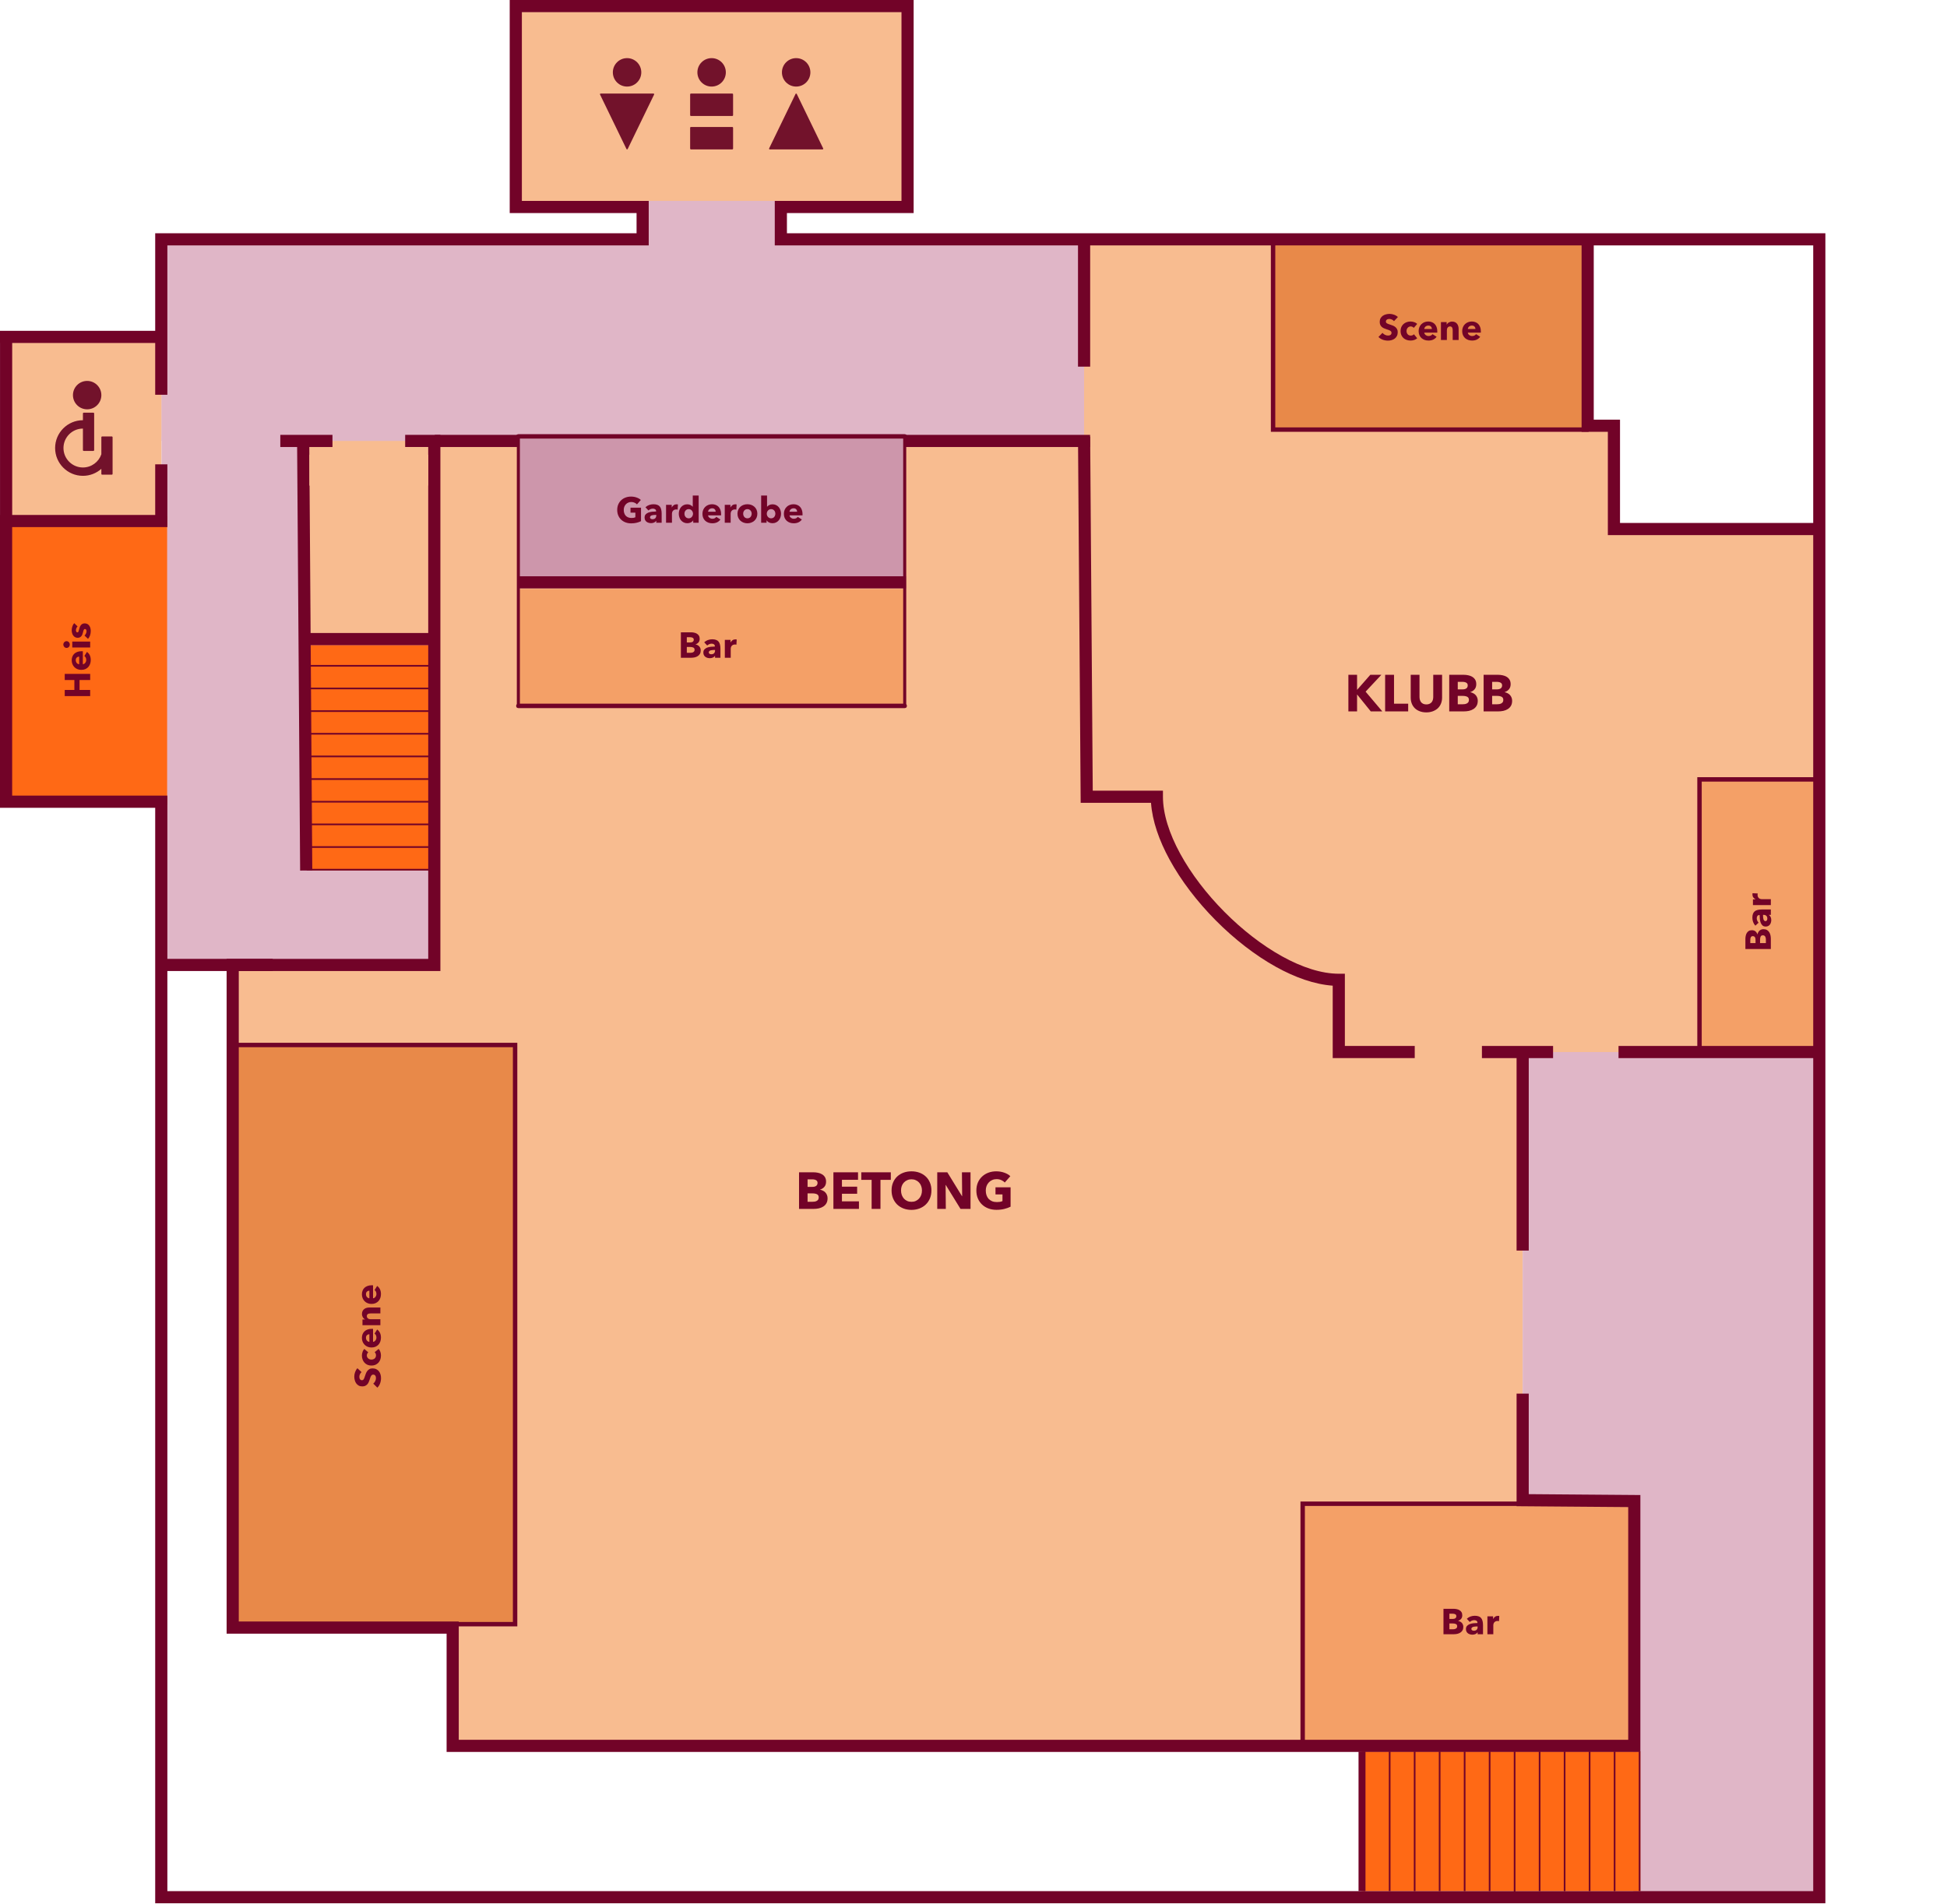 <svg width="3521" height="3443" viewBox="0 0 3521 3443" fill="none" xmlns="http://www.w3.org/2000/svg">
<g clip-path="url(#clip0_131_4036)">
<path d="M85.059 942.47H11.039V607.05H292.239V942.26H164.089" fill="#F8BC90"/>
<path d="M157.61 740.29C171.792 740.29 183.29 728.793 183.29 714.61C183.29 700.427 171.792 688.93 157.61 688.93C143.427 688.93 131.93 700.427 131.93 714.61C131.93 728.793 143.427 740.29 157.61 740.29Z" fill="#72122B"/>
<path d="M202.162 789.36H184.722C183.922 789.36 183.282 790.01 183.282 790.8V821.58C178.562 835.46 165.422 845.48 149.962 845.48C130.562 845.48 114.782 829.7 114.782 810.29C114.782 790.89 130.562 775.11 149.962 775.11V814.08C149.962 814.88 150.612 815.52 151.402 815.52H168.832C169.632 815.52 170.272 814.87 170.272 814.08V781.59V764.3V747.81C170.272 747.01 169.622 746.37 168.832 746.37H151.402C150.602 746.37 149.962 747.01 149.962 747.81V759.99C136.092 759.99 123.522 765.63 114.412 774.74C105.312 783.85 99.672 796.42 99.672 810.28C99.672 838.02 122.232 860.58 149.962 860.58C162.732 860.58 174.402 855.79 183.282 847.91V857.05C183.282 857.85 183.932 858.49 184.722 858.49H202.162C202.952 858.49 203.602 857.84 203.602 857.05V790.78C203.602 789.98 202.952 789.34 202.162 789.34V789.36Z" fill="#72122B"/>
<path d="M292.059 1744.36H785.409V1157.48H554.239V789.77H292.249L292.059 1744.36Z" fill="#E0B6C7"/>
<path d="M302.24 933.56H0V1455.49H302.24V933.56Z" fill="#FF6915"/>
<path d="M2955.51 2714.79H2355.79V3156.55H2955.51V2714.79Z" fill="#F8BC90"/>
<path d="M2874.94 432.29V769.98H2918.67V956.8H3288.8V1907.62H2753.62V2761.11L2365.88 3158.14L818.651 3156.55V2943.61H420.821V1745.16H785.421V1157.48H561.351L554.241 789.77H292.251L292.051 435.48H1164.85V369.93H937.411V11.05H1636.27V369.71H1407.68V432.29H2874.94Z" fill="#F8BC90"/>
<path d="M3287.55 1902.68V3429.69H2953.92V2710.87H2753.63V1902.68H3287.55Z" fill="#E0B6C7"/>
<path d="M2955.51 2719.63H2355.79V3156.55H2955.51V2719.63Z" fill="#F4A067"/>
<path fill-rule="evenodd" clip-rule="evenodd" d="M2351.79 2715.63H2959.51V3160.55H2351.79V2715.63ZM2359.79 2723.63V3152.55H2951.51V2723.63H2359.79Z" fill="#720328"/>
<path d="M1406.4 363.33H1167.16V479.38H1406.4V363.33Z" fill="#E0B6C7"/>
<path d="M1960.48 432.29H292.059V797.47H1960.48V432.29Z" fill="#E0B6C7"/>
<path d="M1636.1 786.49H937.41V1053.23H1636.1V786.49Z" fill="#CD96AB"/>
<path d="M1636.1 1065.37H937.41V1276.66H1636.1V1065.37Z" fill="#F4A067"/>
<path fill-rule="evenodd" clip-rule="evenodd" d="M292.059 1734.17H493.189V1756.16H292.059V1734.17Z" fill="#720328"/>
<path d="M3293.34 1409.61H3073.44V1906.79H3293.34V1409.61Z" fill="#F4A067"/>
<path fill-rule="evenodd" clip-rule="evenodd" d="M3069.44 1405.61H3297.34V1910.79H3069.44V1405.61ZM3077.44 1413.61V1902.79H3289.34V1413.61H3077.44Z" fill="#720328"/>
<path d="M2966.47 3420.3H2462.31V3167.82H2966.47" fill="#FF6915"/>
<path fill-rule="evenodd" clip-rule="evenodd" d="M2604.98 3167.82V3420.3H2601.98V3167.82H2604.98Z" fill="#720328"/>
<path fill-rule="evenodd" clip-rule="evenodd" d="M2650.18 3167.82V3420.3H2647.18V3167.82H2650.18Z" fill="#720328"/>
<path fill-rule="evenodd" clip-rule="evenodd" d="M2514.58 3167.82V3420.3H2511.58V3167.82H2514.58Z" fill="#720328"/>
<path fill-rule="evenodd" clip-rule="evenodd" d="M2469.38 3167.82V3420.3H2466.38V3167.82H2469.38Z" fill="#720328"/>
<path fill-rule="evenodd" clip-rule="evenodd" d="M2559.78 3167.82V3420.3H2556.78V3167.82H2559.78Z" fill="#720328"/>
<path fill-rule="evenodd" clip-rule="evenodd" d="M2695.38 3167.82V3420.3H2692.38V3167.82H2695.38Z" fill="#720328"/>
<path fill-rule="evenodd" clip-rule="evenodd" d="M2740.57 3167.82V3429.69H2737.57V3167.82H2740.57Z" fill="#720328"/>
<path fill-rule="evenodd" clip-rule="evenodd" d="M2785.77 3167.82V3420.3H2782.77V3167.82H2785.77Z" fill="#720328"/>
<path fill-rule="evenodd" clip-rule="evenodd" d="M2830.97 3167.82V3420.3H2827.97V3167.82H2830.97Z" fill="#720328"/>
<path fill-rule="evenodd" clip-rule="evenodd" d="M2876.17 3167.82V3420.3H2873.17V3167.82H2876.17Z" fill="#720328"/>
<path fill-rule="evenodd" clip-rule="evenodd" d="M2921.37 3167.82V3420.3H2918.37V3167.82H2921.37Z" fill="#720328"/>
<path fill-rule="evenodd" clip-rule="evenodd" d="M2966.57 3167.82V3420.3H2963.57V3167.82H2966.57Z" fill="#720328"/>
<path fill-rule="evenodd" clip-rule="evenodd" d="M2467.81 3167.82V3420.3H2456.81V3167.82H2467.81Z" fill="#720328"/>
<path fill-rule="evenodd" clip-rule="evenodd" d="M675.91 1451.29V1573.47H664.91V1451.29H675.91Z" fill="#720328"/>
<path d="M773.2 1341.82L779.4 1338.87V1166.58H561.43V1442.66V1574.33H779.41V1339.31L773.2 1341.82Z" fill="#FF6915"/>
<path fill-rule="evenodd" clip-rule="evenodd" d="M933.41 789.25C933.41 787.041 935.201 785.25 937.41 785.25H1636.1C1638.31 785.25 1640.1 787.041 1640.1 789.25C1640.1 791.459 1638.31 793.25 1636.1 793.25H937.41C935.201 793.25 933.41 791.459 933.41 789.25Z" fill="#720328"/>
<path fill-rule="evenodd" clip-rule="evenodd" d="M934.656 1279.42V786.49H940.166V1279.42H934.656Z" fill="#720328"/>
<path fill-rule="evenodd" clip-rule="evenodd" d="M1638.85 786.49V1279.42H1633.34V786.49H1638.85Z" fill="#720328"/>
<path fill-rule="evenodd" clip-rule="evenodd" d="M933.41 1276.66C933.41 1274.45 935.201 1272.66 937.41 1272.66H1636.1C1638.31 1272.66 1640.1 1274.45 1640.1 1276.66C1640.1 1278.87 1638.31 1280.66 1636.1 1280.66H937.41C935.201 1280.66 933.41 1278.87 933.41 1276.66Z" fill="#720328"/>
<path d="M931.52 1889.96H426.23V2937.43H931.52V1889.96Z" fill="#E88949"/>
<path fill-rule="evenodd" clip-rule="evenodd" d="M422.23 1885.96H935.521V2941.43H422.23V1885.96ZM430.23 1893.96V2933.43H927.52V1893.96H430.23Z" fill="#720328"/>
<path d="M2876.74 438.23H2874.94V726.21H2876.74V438.23Z" fill="#FAD1B4"/>
<path d="M2868.94 434.22H2302.26V776.97H2868.94V434.22Z" fill="#E88949"/>
<path fill-rule="evenodd" clip-rule="evenodd" d="M2298.26 430.22H2872.94V780.97H2298.26V430.22ZM2306.26 438.22V772.97H2864.94V438.22H2306.26Z" fill="#720328"/>
<path fill-rule="evenodd" clip-rule="evenodd" d="M935.199 1042.25H1638.26V1064.24H935.199V1042.25Z" fill="#720328"/>
<mask id="mask0_131_4036" style="mask-type:luminance" maskUnits="userSpaceOnUse" x="0" y="0" width="3302" height="3443">
<path d="M3301.06 0H0V3442.2H3301.06V0Z" fill="white"/>
</mask>
<g mask="url(#mask0_131_4036)">
<path fill-rule="evenodd" clip-rule="evenodd" d="M2860.18 432.29H2882.17V758.975H2929.67V945.805H3288.8V967.795H2907.68V780.965H2860.18V432.29Z" fill="#720328"/>
</g>
<path fill-rule="evenodd" clip-rule="evenodd" d="M1971.47 432.29V663.1H1949.48V432.29H1971.47Z" fill="#720328"/>
<mask id="mask1_131_4036" style="mask-type:luminance" maskUnits="userSpaceOnUse" x="0" y="0" width="3302" height="3443">
<path d="M3301.06 0H0V3442.2H3301.06V0Z" fill="white"/>
</mask>
<g mask="url(#mask1_131_4036)">
<path fill-rule="evenodd" clip-rule="evenodd" d="M1976.15 1429.96L1971.47 789.69L1949.48 789.851L1954.32 1451.95H2081.51C2083.82 1484.86 2096.24 1520.09 2114.99 1554.47C2135.91 1592.83 2165.12 1630.85 2198.47 1664.49C2231.82 1698.12 2269.57 1727.63 2307.75 1748.79C2341.98 1767.75 2377.14 1780.33 2410.11 1782.67V1913.68H2558.45V1891.69H2432.1V1761.08H2421.11C2390.09 1761.08 2354.62 1749.62 2318.41 1729.55C2282.32 1709.56 2246.21 1681.4 2214.09 1649C2181.97 1616.61 2154.09 1580.22 2134.29 1543.94C2114.44 1507.53 2103.1 1471.94 2103.1 1440.95V1429.96H1976.15Z" fill="#720328"/>
<path fill-rule="evenodd" clip-rule="evenodd" d="M2679.95 1891.69H2808.63V1913.68H2679.95V1891.69Z" fill="#720328"/>
<path fill-rule="evenodd" clip-rule="evenodd" d="M2926.98 1891.69H3281.08V1913.68H2926.98V1891.69Z" fill="#720328"/>
<path fill-rule="evenodd" clip-rule="evenodd" d="M2742.62 2261.75V1907.63H2764.61V2261.75H2742.62Z" fill="#720328"/>
<path fill-rule="evenodd" clip-rule="evenodd" d="M774.424 808.465H732.719V786.475H796.414V1756.16H431.814V2932.63H829.644V3146.58H2944.51V2725.7L2742.62 2724.11V2520.44H2764.61V2702.29L2966.5 2703.88V3168.57H807.654V2954.62H409.824V1734.17H774.424V808.465Z" fill="#720328"/>
<path fill-rule="evenodd" clip-rule="evenodd" d="M785.421 1166.82H546.891V1144.83H785.421V1166.82Z" fill="#720328"/>
<path fill-rule="evenodd" clip-rule="evenodd" d="M542.766 1574.47L537.266 797.548L559.255 797.392L564.755 1574.31L542.766 1574.47Z" fill="#720328"/>
<path fill-rule="evenodd" clip-rule="evenodd" d="M937.411 808.465H786.371V786.475H937.411V808.465Z" fill="#720328"/>
<path fill-rule="evenodd" clip-rule="evenodd" d="M1971.36 808.465H1636.09V786.475H1971.36V808.465Z" fill="#720328"/>
<path fill-rule="evenodd" clip-rule="evenodd" d="M601.238 808.465H506.918V786.475H601.238V808.465Z" fill="#720328"/>
</g>
<path d="M1423.1 421.82V385.33H1652.25V0H921.77V385.33H1151.18V421.82H280.67V714H302.67V443.81H1151.18H1173.16V421.82V385.33V363.33H1151.18H943.76V21.99H1630.27V363.33H1423.1H1401.12V385.33V421.82V443.81H1423.1H3279.07V3420.21H302.67V1460.94V1438.95H280.67H22V953.34H280.67H302.67V931.34V839.78H280.67V931.34H0V1460.94H280.67V3442.2H3301.06V421.82H1423.1Z" fill="#720328"/>
<path d="M140.263 1132.89C139.44 1133.76 138.746 1134.78 138.183 1135.95C137.62 1137.12 137.338 1138.35 137.338 1139.65C137.338 1140.65 137.533 1141.58 137.923 1142.45C138.313 1143.27 138.985 1143.68 139.938 1143.68C140.848 1143.68 141.498 1143.23 141.888 1142.32C142.278 1141.36 142.711 1139.85 143.188 1137.77C143.448 1136.55 143.816 1135.34 144.293 1134.13C144.77 1132.87 145.398 1131.74 146.178 1130.75C146.958 1129.75 147.911 1128.95 149.038 1128.34C150.165 1127.74 151.508 1127.43 153.068 1127.43C155.105 1127.43 156.838 1127.84 158.268 1128.67C159.655 1129.49 160.781 1130.57 161.648 1131.92C162.515 1133.22 163.143 1134.69 163.533 1136.34C163.923 1137.98 164.118 1139.63 164.118 1141.28C164.118 1143.92 163.706 1146.52 162.883 1149.08C162.016 1151.59 160.76 1153.69 159.113 1155.38L152.808 1149.4C153.848 1148.45 154.715 1147.28 155.408 1145.89C156.101 1144.51 156.448 1143.03 156.448 1141.47C156.448 1140.61 156.253 1139.76 155.863 1138.94C155.43 1138.07 154.693 1137.64 153.653 1137.64C152.656 1137.64 151.92 1138.16 151.443 1139.2C150.966 1140.24 150.468 1141.86 149.948 1144.07C149.688 1145.2 149.341 1146.33 148.908 1147.45C148.475 1148.58 147.89 1149.6 147.153 1150.51C146.416 1151.37 145.506 1152.09 144.423 1152.65C143.34 1153.22 142.04 1153.5 140.523 1153.5C138.573 1153.5 136.926 1153.09 135.583 1152.26C134.196 1151.44 133.07 1150.38 132.203 1149.08C131.336 1147.78 130.708 1146.35 130.318 1144.79C129.885 1143.18 129.668 1141.6 129.668 1140.04C129.668 1137.62 130.058 1135.25 130.838 1132.96C131.575 1130.62 132.701 1128.65 134.218 1127.04L140.263 1132.89Z" fill="#720328"/>
<path d="M120.373 1159.6C121.197 1159.6 121.977 1159.77 122.713 1160.12C123.407 1160.42 124.013 1160.86 124.533 1161.42C125.053 1161.94 125.465 1162.59 125.768 1163.37C126.072 1164.11 126.223 1164.89 126.223 1165.71C126.223 1167.44 125.66 1168.9 124.533 1170.07C123.363 1171.24 121.977 1171.82 120.373 1171.82C119.593 1171.82 118.857 1171.67 118.163 1171.37C117.427 1171.06 116.798 1170.63 116.278 1170.07C115.758 1169.5 115.347 1168.85 115.043 1168.12C114.697 1167.38 114.523 1166.58 114.523 1165.71C114.523 1164.89 114.675 1164.11 114.978 1163.37C115.282 1162.59 115.693 1161.94 116.213 1161.42C116.733 1160.86 117.362 1160.42 118.098 1160.12C118.792 1159.77 119.55 1159.6 120.373 1159.6ZM163.078 1171.04H130.708V1160.38H163.078V1171.04Z" fill="#720328"/>
<path d="M143.188 1187.6C141.498 1187.6 140.046 1188.14 138.833 1189.22C137.62 1190.26 137.013 1191.84 137.013 1193.97C137.013 1195.01 137.186 1195.96 137.533 1196.83C137.836 1197.69 138.27 1198.45 138.833 1199.1C139.396 1199.75 140.068 1200.27 140.848 1200.66C141.585 1201.05 142.365 1201.27 143.188 1201.31V1187.6ZM147.283 1177.78C147.716 1177.78 148.15 1177.78 148.583 1177.78C149.016 1177.78 149.428 1177.8 149.818 1177.85V1201.31C150.728 1201.22 151.551 1200.96 152.288 1200.53C153.025 1200.05 153.675 1199.47 154.238 1198.78C154.758 1198.04 155.17 1197.24 155.473 1196.37C155.776 1195.46 155.928 1194.53 155.928 1193.58C155.928 1191.89 155.625 1190.46 155.018 1189.29C154.368 1188.12 153.545 1187.16 152.548 1186.43L157.228 1179.02C159.438 1180.53 161.15 1182.55 162.363 1185.06C163.533 1187.53 164.118 1190.41 164.118 1193.71C164.118 1196.13 163.75 1198.43 163.013 1200.6C162.233 1202.76 161.128 1204.67 159.698 1206.32C158.225 1207.92 156.426 1209.2 154.303 1210.15C152.18 1211.06 149.753 1211.52 147.023 1211.52C144.38 1211.52 141.996 1211.06 139.873 1210.15C137.706 1209.24 135.886 1208.01 134.413 1206.45C132.896 1204.89 131.726 1203.04 130.903 1200.92C130.08 1198.8 129.668 1196.5 129.668 1194.03C129.668 1191.65 130.08 1189.46 130.903 1187.47C131.683 1185.47 132.831 1183.76 134.348 1182.33C135.865 1180.9 137.706 1179.8 139.873 1179.02C142.04 1178.19 144.51 1177.78 147.283 1177.78Z" fill="#720328"/>
<path d="M163.079 1229.89H143.839V1247.83H163.079V1258.94H117.059V1247.83H134.479V1229.89H117.059V1218.77H163.079V1229.89Z" fill="#720328"/>
<path d="M2734.59 1267.37C2734.59 1270.98 2733.87 1274.03 2732.44 1276.53C2731 1278.96 2729.1 1280.92 2726.74 1282.41C2724.37 1283.91 2721.66 1285 2718.6 1285.69C2715.61 1286.31 2712.53 1286.62 2709.35 1286.62H2682.99V1220.44H2709.35C2711.91 1220.44 2714.52 1220.72 2717.2 1221.28C2719.88 1221.78 2722.31 1222.69 2724.49 1224C2726.67 1225.24 2728.45 1226.96 2729.82 1229.14C2731.19 1231.32 2731.88 1234.09 2731.88 1237.45C2731.88 1241.13 2730.88 1244.18 2728.89 1246.61C2726.89 1248.98 2724.27 1250.7 2721.03 1251.76V1251.94C2722.9 1252.25 2724.65 1252.85 2726.27 1253.72C2727.95 1254.53 2729.38 1255.59 2730.57 1256.9C2731.81 1258.21 2732.78 1259.73 2733.47 1261.48C2734.21 1263.22 2734.59 1265.18 2734.59 1267.37ZM2716.45 1239.6C2716.45 1237.36 2715.58 1235.74 2713.84 1234.74C2712.15 1233.68 2709.63 1233.16 2706.27 1233.16H2698.41V1246.8H2707.01C2710.01 1246.8 2712.31 1246.21 2713.93 1245.03C2715.61 1243.78 2716.45 1241.97 2716.45 1239.6ZM2718.6 1265.87C2718.6 1263.13 2717.58 1261.23 2715.52 1260.17C2713.46 1259.11 2710.72 1258.58 2707.29 1258.58H2698.41V1273.72H2707.39C2708.63 1273.72 2709.91 1273.63 2711.22 1273.44C2712.59 1273.19 2713.81 1272.79 2714.87 1272.23C2715.99 1271.66 2716.89 1270.89 2717.58 1269.89C2718.26 1268.83 2718.6 1267.49 2718.6 1265.87Z" fill="#720328"/>
<path d="M2672.42 1267.37C2672.42 1270.98 2671.71 1274.03 2670.27 1276.53C2668.84 1278.96 2666.94 1280.92 2664.57 1282.41C2662.2 1283.91 2659.49 1285 2656.44 1285.69C2653.45 1286.31 2650.36 1286.62 2647.19 1286.62H2620.83V1220.44H2647.19C2649.74 1220.44 2652.36 1220.72 2655.04 1221.28C2657.72 1221.78 2660.15 1222.69 2662.33 1224C2664.51 1225.24 2666.29 1226.96 2667.66 1229.14C2669.03 1231.32 2669.71 1234.09 2669.71 1237.45C2669.71 1241.13 2668.72 1244.18 2666.72 1246.61C2664.73 1248.98 2662.11 1250.7 2658.87 1251.76V1251.94C2660.74 1252.25 2662.48 1252.85 2664.1 1253.72C2665.79 1254.53 2667.22 1255.59 2668.4 1256.9C2669.65 1258.21 2670.62 1259.73 2671.3 1261.48C2672.05 1263.22 2672.42 1265.18 2672.42 1267.37ZM2654.29 1239.6C2654.29 1237.36 2653.42 1235.74 2651.67 1234.74C2649.99 1233.68 2647.47 1233.16 2644.1 1233.16H2636.25V1246.8H2644.85C2647.84 1246.8 2650.15 1246.21 2651.77 1245.03C2653.45 1243.78 2654.29 1241.97 2654.29 1239.6ZM2656.44 1265.87C2656.44 1263.13 2655.41 1261.23 2653.36 1260.17C2651.3 1259.11 2648.56 1258.58 2645.13 1258.58H2636.25V1273.72H2645.22C2646.47 1273.72 2647.75 1273.63 2649.06 1273.44C2650.43 1273.19 2651.64 1272.79 2652.7 1272.23C2653.82 1271.66 2654.73 1270.89 2655.41 1269.89C2656.1 1268.83 2656.44 1267.49 2656.44 1265.87Z" fill="#720328"/>
<path d="M2607.9 1261.66C2607.9 1265.65 2607.22 1269.3 2605.85 1272.6C2604.54 1275.84 2602.64 1278.64 2600.15 1281.01C2597.65 1283.32 2594.63 1285.12 2591.08 1286.43C2587.59 1287.74 2583.7 1288.4 2579.4 1288.4C2575.03 1288.4 2571.11 1287.74 2567.62 1286.43C2564.13 1285.12 2561.17 1283.32 2558.74 1281.01C2556.31 1278.64 2554.44 1275.84 2553.13 1272.6C2551.82 1269.3 2551.17 1265.65 2551.17 1261.66V1220.44H2567.06V1260.36C2567.06 1262.16 2567.28 1263.88 2567.71 1265.5C2568.21 1267.12 2568.93 1268.58 2569.86 1269.89C2570.86 1271.14 2572.14 1272.13 2573.69 1272.88C2575.31 1273.63 2577.25 1274 2579.49 1274C2581.73 1274 2583.63 1273.63 2585.19 1272.88C2586.81 1272.13 2588.12 1271.14 2589.12 1269.89C2590.11 1268.58 2590.83 1267.12 2591.27 1265.5C2591.7 1263.88 2591.92 1262.16 2591.92 1260.36V1220.44H2607.9V1261.66Z" fill="#720328"/>
<path d="M2504.91 1286.62V1220.44H2520.98V1272.69H2546.59V1286.62H2504.91Z" fill="#720328"/>
<path d="M2478.93 1286.62L2454.34 1256.15H2454.16V1286.62H2438.45V1220.44H2454.16V1247.36H2454.44L2478.08 1220.44H2498.09L2469.58 1250.91L2499.77 1286.62H2478.93Z" fill="#720328"/>
<path d="M1827.56 2182.37C1824.32 2184.05 1820.52 2185.42 1816.16 2186.48C1811.86 2187.54 1807.16 2188.07 1802.05 2188.07C1796.75 2188.07 1791.86 2187.23 1787.37 2185.55C1782.95 2183.87 1779.12 2181.5 1775.88 2178.45C1772.7 2175.39 1770.21 2171.75 1768.4 2167.51C1766.59 2163.21 1765.69 2158.44 1765.69 2153.21C1765.69 2147.91 1766.59 2143.11 1768.4 2138.81C1770.27 2134.51 1772.82 2130.87 1776.06 2127.88C1779.3 2124.82 1783.1 2122.49 1787.47 2120.87C1791.83 2119.25 1796.53 2118.44 1801.58 2118.44C1806.81 2118.44 1811.67 2119.25 1816.16 2120.87C1820.65 2122.43 1824.29 2124.54 1827.1 2127.22L1817 2138.72C1815.44 2136.91 1813.39 2135.45 1810.83 2134.33C1808.28 2133.14 1805.38 2132.55 1802.14 2132.55C1799.34 2132.55 1796.75 2133.08 1794.38 2134.14C1792.01 2135.14 1789.96 2136.57 1788.21 2138.44C1786.47 2140.25 1785.1 2142.43 1784.1 2144.98C1783.17 2147.48 1782.7 2150.22 1782.7 2153.21C1782.7 2156.26 1783.14 2159.07 1784.01 2161.62C1784.88 2164.18 1786.16 2166.39 1787.84 2168.26C1789.58 2170.06 1791.7 2171.5 1794.2 2172.56C1796.75 2173.55 1799.65 2174.05 1802.89 2174.05C1804.76 2174.05 1806.53 2173.93 1808.22 2173.68C1809.9 2173.37 1811.46 2172.9 1812.89 2172.28V2160.22H1800.27V2147.32H1827.56V2182.37Z" fill="#720328"/>
<path d="M1736.99 2186.39L1710.35 2143.11H1710.07L1710.44 2186.39H1694.93V2120.21H1713.15L1739.7 2163.4H1739.98L1739.6 2120.21H1755.12V2186.39H1736.99Z" fill="#720328"/>
<path d="M1684.4 2153.02C1684.4 2158.26 1683.5 2163.05 1681.69 2167.42C1679.88 2171.72 1677.36 2175.42 1674.12 2178.54C1670.94 2181.59 1667.14 2183.96 1662.72 2185.64C1658.29 2187.32 1653.49 2188.17 1648.32 2188.17C1643.15 2188.17 1638.35 2187.32 1633.93 2185.64C1629.57 2183.96 1625.76 2181.59 1622.52 2178.54C1619.35 2175.42 1616.85 2171.72 1615.05 2167.42C1613.24 2163.05 1612.34 2158.26 1612.34 2153.02C1612.34 2147.72 1613.24 2142.96 1615.05 2138.72C1616.85 2134.42 1619.35 2130.78 1622.52 2127.78C1625.76 2124.79 1629.57 2122.49 1633.93 2120.87C1638.35 2119.25 1643.15 2118.44 1648.32 2118.44C1653.49 2118.44 1658.29 2119.25 1662.72 2120.87C1667.14 2122.49 1670.94 2124.79 1674.12 2127.78C1677.36 2130.78 1679.88 2134.42 1681.69 2138.72C1683.5 2142.96 1684.4 2147.72 1684.4 2153.02ZM1667.3 2153.02C1667.3 2150.15 1666.83 2147.48 1665.89 2144.98C1664.96 2142.49 1663.65 2140.37 1661.97 2138.63C1660.35 2136.82 1658.35 2135.42 1655.99 2134.42C1653.68 2133.36 1651.13 2132.83 1648.32 2132.83C1645.52 2132.83 1642.96 2133.36 1640.66 2134.42C1638.35 2135.42 1636.36 2136.82 1634.68 2138.63C1632.99 2140.37 1631.68 2142.49 1630.75 2144.98C1629.88 2147.48 1629.44 2150.15 1629.44 2153.02C1629.44 2156.01 1629.91 2158.79 1630.84 2161.34C1631.78 2163.83 1633.06 2165.98 1634.68 2167.79C1636.36 2169.6 1638.35 2171.03 1640.66 2172.09C1642.96 2173.09 1645.52 2173.58 1648.32 2173.58C1651.13 2173.58 1653.68 2173.09 1655.99 2172.09C1658.29 2171.03 1660.29 2169.6 1661.97 2167.79C1663.65 2165.98 1664.96 2163.83 1665.89 2161.34C1666.83 2158.79 1667.3 2156.01 1667.3 2153.02Z" fill="#720328"/>
<path d="M1592.26 2133.86V2186.39H1576.28V2133.86H1557.59V2120.21H1610.96V2133.86H1592.26Z" fill="#720328"/>
<path d="M1507.16 2186.39V2120.21H1551.66V2133.77H1522.59V2146.2H1550.07V2159H1522.59V2172.74H1553.34V2186.39H1507.16Z" fill="#720328"/>
<path d="M1496.6 2167.14C1496.6 2170.75 1495.88 2173.8 1494.45 2176.3C1493.02 2178.73 1491.12 2180.69 1488.75 2182.18C1486.38 2183.68 1483.67 2184.77 1480.62 2185.46C1477.62 2186.08 1474.54 2186.39 1471.36 2186.39H1445V2120.21H1471.36C1473.92 2120.21 1476.53 2120.49 1479.21 2121.05C1481.89 2121.55 1484.32 2122.46 1486.5 2123.77C1488.69 2125.01 1490.46 2126.73 1491.83 2128.91C1493.2 2131.09 1493.89 2133.86 1493.89 2137.22C1493.89 2140.9 1492.89 2143.95 1490.9 2146.38C1488.9 2148.75 1486.29 2150.47 1483.05 2151.53V2151.71C1484.92 2152.02 1486.66 2152.62 1488.28 2153.49C1489.96 2154.3 1491.4 2155.36 1492.58 2156.67C1493.83 2157.98 1494.79 2159.5 1495.48 2161.25C1496.23 2162.99 1496.6 2164.95 1496.6 2167.14ZM1478.47 2139.37C1478.47 2137.13 1477.59 2135.51 1475.85 2134.51C1474.17 2133.45 1471.64 2132.93 1468.28 2132.93H1460.43V2146.57H1469.03C1472.02 2146.57 1474.32 2145.98 1475.94 2144.8C1477.62 2143.55 1478.47 2141.74 1478.47 2139.37ZM1480.62 2165.64C1480.62 2162.9 1479.59 2161 1477.53 2159.94C1475.48 2158.88 1472.73 2158.35 1469.31 2158.35H1460.43V2173.49H1469.4C1470.65 2173.49 1471.92 2173.4 1473.23 2173.21C1474.6 2172.96 1475.82 2172.56 1476.88 2172C1478 2171.43 1478.9 2170.66 1479.59 2169.66C1480.27 2168.6 1480.62 2167.26 1480.62 2165.64Z" fill="#720328"/>
<path d="M667.993 2334.34C666.303 2334.34 664.851 2334.88 663.638 2335.96C662.424 2337 661.818 2338.58 661.818 2340.71C661.818 2341.75 661.991 2342.7 662.338 2343.57C662.641 2344.43 663.074 2345.19 663.638 2345.84C664.201 2346.49 664.873 2347.01 665.653 2347.4C666.389 2347.79 667.169 2348.01 667.993 2348.05V2334.34ZM672.088 2324.52C672.521 2324.52 672.954 2324.52 673.388 2324.52C673.821 2324.52 674.233 2324.54 674.623 2324.59V2348.05C675.533 2347.96 676.356 2347.7 677.093 2347.27C677.829 2346.79 678.479 2346.21 679.043 2345.52C679.563 2344.78 679.974 2343.98 680.278 2343.11C680.581 2342.2 680.733 2341.27 680.733 2340.32C680.733 2338.63 680.429 2337.2 679.823 2336.03C679.173 2334.86 678.349 2333.9 677.353 2333.17L682.033 2325.76C684.243 2327.27 685.954 2329.29 687.168 2331.8C688.338 2334.27 688.923 2337.15 688.923 2340.45C688.923 2342.87 688.554 2345.17 687.818 2347.34C687.038 2349.5 685.933 2351.41 684.503 2353.06C683.029 2354.66 681.231 2355.94 679.108 2356.89C676.984 2357.8 674.558 2358.26 671.828 2358.26C669.184 2358.26 666.801 2357.8 664.678 2356.89C662.511 2355.98 660.691 2354.75 659.218 2353.19C657.701 2351.63 656.531 2349.78 655.708 2347.66C654.884 2345.54 654.473 2343.24 654.473 2340.77C654.473 2338.39 654.884 2336.2 655.708 2334.21C656.488 2332.21 657.636 2330.5 659.153 2329.07C660.669 2327.64 662.511 2326.54 664.678 2325.76C666.844 2324.93 669.314 2324.52 672.088 2324.52Z" fill="#720328"/>
<path d="M687.882 2375.43H670.202C669.292 2375.43 668.425 2375.52 667.602 2375.69C666.778 2375.82 666.063 2376.06 665.457 2376.41C664.807 2376.75 664.308 2377.25 663.962 2377.9C663.572 2378.51 663.377 2379.29 663.377 2380.24C663.377 2381.19 663.572 2382.04 663.962 2382.78C664.308 2383.47 664.807 2384.05 665.457 2384.53C666.107 2385.01 666.865 2385.38 667.732 2385.64C668.555 2385.85 669.422 2385.96 670.332 2385.96H687.882V2396.69H655.512V2386.35H659.997V2386.22C659.303 2385.83 658.632 2385.33 657.982 2384.73C657.288 2384.08 656.703 2383.34 656.227 2382.52C655.75 2381.65 655.36 2380.72 655.057 2379.72C654.753 2378.72 654.602 2377.66 654.602 2376.54C654.602 2374.37 654.992 2372.53 655.772 2371.01C656.552 2369.49 657.57 2368.28 658.827 2367.37C660.04 2366.42 661.448 2365.75 663.052 2365.36C664.655 2364.92 666.258 2364.71 667.862 2364.71H687.882V2375.43Z" fill="#720328"/>
<path d="M667.993 2413.11C666.303 2413.11 664.851 2413.65 663.638 2414.74C662.424 2415.78 661.818 2417.36 661.818 2419.48C661.818 2420.52 661.991 2421.47 662.338 2422.34C662.641 2423.21 663.074 2423.97 663.638 2424.62C664.201 2425.27 664.873 2425.79 665.653 2426.18C666.389 2426.57 667.169 2426.78 667.993 2426.83V2413.11ZM672.088 2403.3C672.521 2403.3 672.954 2403.3 673.388 2403.3C673.821 2403.3 674.233 2403.32 674.623 2403.36V2426.83C675.533 2426.74 676.356 2426.48 677.093 2426.05C677.829 2425.57 678.479 2424.98 679.043 2424.29C679.563 2423.55 679.974 2422.75 680.278 2421.89C680.581 2420.98 680.733 2420.04 680.733 2419.09C680.733 2417.4 680.429 2415.97 679.823 2414.8C679.173 2413.63 678.349 2412.68 677.353 2411.94L682.033 2404.53C684.243 2406.05 685.954 2408.06 687.168 2410.58C688.338 2413.05 688.923 2415.93 688.923 2419.22C688.923 2421.65 688.554 2423.94 687.818 2426.11C687.038 2428.28 685.933 2430.18 684.503 2431.83C683.029 2433.43 681.231 2434.71 679.108 2435.67C676.984 2436.58 674.558 2437.03 671.828 2437.03C669.184 2437.03 666.801 2436.58 664.678 2435.67C662.511 2434.76 660.691 2433.52 659.218 2431.96C657.701 2430.4 656.531 2428.56 655.708 2426.44C654.884 2424.31 654.473 2422.02 654.473 2419.55C654.473 2417.16 654.884 2414.97 655.708 2412.98C656.488 2410.99 657.636 2409.28 659.153 2407.85C660.669 2406.42 662.511 2405.31 664.678 2404.53C666.844 2403.71 669.314 2403.3 672.088 2403.3Z" fill="#720328"/>
<path d="M665.978 2445.8C665.198 2446.41 664.569 2447.23 664.093 2448.27C663.616 2449.31 663.378 2450.37 663.378 2451.46C663.378 2452.58 663.616 2453.6 664.093 2454.51C664.526 2455.42 665.133 2456.2 665.913 2456.85C666.649 2457.5 667.516 2458.02 668.513 2458.41C669.509 2458.76 670.571 2458.93 671.698 2458.93C672.824 2458.93 673.886 2458.76 674.883 2458.41C675.879 2458.06 676.768 2457.57 677.548 2456.92C678.284 2456.22 678.869 2455.42 679.303 2454.51C679.736 2453.56 679.953 2452.5 679.953 2451.33C679.953 2450.24 679.758 2449.18 679.368 2448.14C678.934 2447.06 678.328 2446.19 677.548 2445.54L684.763 2439.63C686.063 2440.97 687.081 2442.7 687.818 2444.83C688.554 2446.95 688.923 2449.2 688.923 2451.59C688.923 2454.14 688.533 2456.53 687.753 2458.74C686.973 2460.95 685.846 2462.87 684.373 2464.52C682.856 2466.12 681.036 2467.4 678.913 2468.36C676.789 2469.27 674.384 2469.72 671.698 2469.72C669.054 2469.72 666.671 2469.27 664.548 2468.36C662.424 2467.4 660.626 2466.12 659.153 2464.52C657.636 2462.87 656.488 2460.95 655.708 2458.74C654.884 2456.53 654.473 2454.16 654.473 2451.65C654.473 2450.48 654.581 2449.33 654.798 2448.21C655.014 2447.04 655.318 2445.93 655.708 2444.89C656.054 2443.81 656.509 2442.83 657.073 2441.97C657.593 2441.06 658.178 2440.28 658.828 2439.63L665.978 2445.8Z" fill="#720328"/>
<path d="M653.821 2481.6C652.608 2482.56 651.655 2483.81 650.961 2485.37C650.225 2486.89 649.856 2488.36 649.856 2489.79C649.856 2490.53 649.921 2491.29 650.051 2492.07C650.181 2492.81 650.441 2493.48 650.831 2494.08C651.178 2494.69 651.655 2495.21 652.261 2495.64C652.825 2496.03 653.561 2496.23 654.471 2496.23C655.251 2496.23 655.901 2496.08 656.421 2495.77C656.941 2495.43 657.396 2494.95 657.786 2494.34C658.176 2493.69 658.545 2492.94 658.891 2492.07C659.195 2491.2 659.52 2490.23 659.866 2489.14C660.386 2487.58 660.971 2485.96 661.621 2484.27C662.228 2482.58 663.051 2481.04 664.091 2479.65C665.131 2478.27 666.431 2477.12 667.991 2476.21C669.508 2475.3 671.415 2474.84 673.711 2474.84C676.355 2474.84 678.651 2475.34 680.601 2476.34C682.508 2477.29 684.09 2478.59 685.346 2480.24C686.603 2481.89 687.535 2483.77 688.141 2485.89C688.748 2488.02 689.051 2490.21 689.051 2492.46C689.051 2495.75 688.488 2498.94 687.361 2502.01C686.191 2505.09 684.545 2507.65 682.421 2509.68L675.011 2502.4C676.398 2501.28 677.568 2499.8 678.521 2497.98C679.431 2496.12 679.886 2494.28 679.886 2492.46C679.886 2491.64 679.8 2490.83 679.626 2490.05C679.453 2489.27 679.171 2488.6 678.781 2488.04C678.391 2487.43 677.871 2486.96 677.221 2486.61C676.571 2486.26 675.791 2486.09 674.881 2486.09C674.015 2486.09 673.278 2486.31 672.671 2486.74C672.065 2487.17 671.523 2487.8 671.046 2488.62C670.526 2489.4 670.071 2490.4 669.681 2491.61C669.248 2492.78 668.793 2494.13 668.316 2495.64C667.84 2497.12 667.276 2498.57 666.626 2500C665.976 2501.39 665.153 2502.64 664.156 2503.77C663.116 2504.85 661.881 2505.74 660.451 2506.43C658.978 2507.08 657.201 2507.41 655.121 2507.41C652.565 2507.41 650.376 2506.89 648.556 2505.85C646.736 2504.81 645.241 2503.44 644.071 2501.75C642.901 2500.06 642.056 2498.16 641.536 2496.03C640.973 2493.91 640.691 2491.77 640.691 2489.6C640.691 2487 641.168 2484.36 642.121 2481.67C643.075 2478.94 644.483 2476.56 646.346 2474.52L653.821 2481.6Z" fill="#720328"/>
<path d="M2668.19 594.99C2668.19 593.3 2667.64 591.848 2666.56 590.635C2665.52 589.421 2663.94 588.815 2661.82 588.815C2660.78 588.815 2659.82 588.988 2658.96 589.335C2658.09 589.638 2657.33 590.071 2656.68 590.635C2656.03 591.198 2655.51 591.87 2655.12 592.65C2654.73 593.386 2654.51 594.166 2654.47 594.99H2668.19ZM2678 599.085C2678 599.518 2678 599.951 2678 600.385C2678 600.818 2677.98 601.23 2677.94 601.62H2654.47C2654.56 602.53 2654.82 603.353 2655.25 604.09C2655.73 604.826 2656.31 605.476 2657.01 606.04C2657.74 606.56 2658.54 606.971 2659.41 607.275C2660.32 607.578 2661.25 607.73 2662.21 607.73C2663.9 607.73 2665.33 607.426 2666.5 606.82C2667.67 606.17 2668.62 605.346 2669.36 604.35L2676.77 609.03C2675.25 611.24 2673.23 612.951 2670.72 614.165C2668.25 615.335 2665.37 615.92 2662.08 615.92C2659.65 615.92 2657.35 615.551 2655.19 614.815C2653.02 614.035 2651.11 612.93 2649.47 611.5C2647.86 610.026 2646.58 608.228 2645.63 606.105C2644.72 603.981 2644.27 601.555 2644.27 598.825C2644.27 596.181 2644.72 593.798 2645.63 591.675C2646.54 589.508 2647.78 587.688 2649.34 586.215C2650.9 584.698 2652.74 583.528 2654.86 582.705C2656.98 581.881 2659.28 581.47 2661.75 581.47C2664.13 581.47 2666.32 581.881 2668.32 582.705C2670.31 583.485 2672.02 584.633 2673.45 586.15C2674.88 587.666 2675.99 589.508 2676.77 591.675C2677.59 593.841 2678 596.311 2678 599.085Z" fill="#720328"/>
<path d="M2627.09 614.88V597.2C2627.09 596.29 2627 595.423 2626.83 594.6C2626.7 593.777 2626.46 593.062 2626.12 592.455C2625.77 591.805 2625.27 591.307 2624.62 590.96C2624.01 590.57 2623.23 590.375 2622.28 590.375C2621.33 590.375 2620.48 590.57 2619.75 590.96C2619.05 591.307 2618.47 591.805 2617.99 592.455C2617.51 593.105 2617.15 593.863 2616.89 594.73C2616.67 595.553 2616.56 596.42 2616.56 597.33V614.88H2605.84V582.51H2616.17V586.995H2616.3C2616.69 586.302 2617.19 585.63 2617.8 584.98C2618.45 584.287 2619.18 583.702 2620.01 583.225C2620.87 582.748 2621.8 582.358 2622.8 582.055C2623.8 581.752 2624.86 581.6 2625.99 581.6C2628.15 581.6 2629.99 581.99 2631.51 582.77C2633.03 583.55 2634.24 584.568 2635.15 585.825C2636.1 587.038 2636.78 588.447 2637.17 590.05C2637.6 591.653 2637.82 593.257 2637.82 594.86V614.88H2627.09Z" fill="#720328"/>
<path d="M2589.41 594.99C2589.41 593.3 2588.87 591.848 2587.78 590.635C2586.74 589.421 2585.16 588.815 2583.04 588.815C2582 588.815 2581.04 588.988 2580.18 589.335C2579.31 589.638 2578.55 590.071 2577.9 590.635C2577.25 591.198 2576.73 591.87 2576.34 592.65C2575.95 593.386 2575.74 594.166 2575.69 594.99H2589.41ZM2599.22 599.085C2599.22 599.518 2599.22 599.951 2599.22 600.385C2599.22 600.818 2599.2 601.23 2599.16 601.62H2575.69C2575.78 602.53 2576.04 603.353 2576.47 604.09C2576.95 604.826 2577.53 605.476 2578.23 606.04C2578.96 606.56 2579.77 606.971 2580.63 607.275C2581.54 607.578 2582.47 607.73 2583.43 607.73C2585.12 607.73 2586.55 607.426 2587.72 606.82C2588.89 606.17 2589.84 605.346 2590.58 604.35L2597.99 609.03C2596.47 611.24 2594.46 612.951 2591.94 614.165C2589.47 615.335 2586.59 615.92 2583.3 615.92C2580.87 615.92 2578.57 615.551 2576.41 614.815C2574.24 614.035 2572.33 612.93 2570.69 611.5C2569.08 610.026 2567.81 608.228 2566.85 606.105C2565.94 603.981 2565.49 601.555 2565.49 598.825C2565.49 596.181 2565.94 593.798 2566.85 591.675C2567.76 589.508 2569 587.688 2570.56 586.215C2572.12 584.698 2573.96 583.528 2576.08 582.705C2578.21 581.881 2580.5 581.47 2582.97 581.47C2585.36 581.47 2587.54 581.881 2589.54 582.705C2591.53 583.485 2593.24 584.633 2594.67 586.15C2596.1 587.666 2597.21 589.508 2597.99 591.675C2598.81 593.841 2599.22 596.311 2599.22 599.085Z" fill="#720328"/>
<path d="M2556.72 592.975C2556.11 592.195 2555.29 591.566 2554.25 591.09C2553.21 590.613 2552.15 590.375 2551.07 590.375C2549.94 590.375 2548.92 590.613 2548.01 591.09C2547.1 591.523 2546.32 592.13 2545.67 592.91C2545.02 593.646 2544.5 594.513 2544.11 595.51C2543.76 596.506 2543.59 597.568 2543.59 598.695C2543.59 599.821 2543.76 600.883 2544.11 601.88C2544.46 602.876 2544.96 603.765 2545.61 604.545C2546.3 605.281 2547.1 605.866 2548.01 606.3C2548.96 606.733 2550.03 606.95 2551.2 606.95C2552.28 606.95 2553.34 606.755 2554.38 606.365C2555.46 605.931 2556.33 605.325 2556.98 604.545L2562.9 611.76C2561.55 613.06 2559.82 614.078 2557.7 614.815C2555.57 615.551 2553.32 615.92 2550.94 615.92C2548.38 615.92 2546 615.53 2543.79 614.75C2541.58 613.97 2539.65 612.843 2538 611.37C2536.4 609.853 2535.12 608.033 2534.17 605.91C2533.26 603.786 2532.8 601.381 2532.8 598.695C2532.8 596.051 2533.26 593.668 2534.17 591.545C2535.12 589.421 2536.4 587.623 2538 586.15C2539.65 584.633 2541.58 583.485 2543.79 582.705C2546 581.881 2548.36 581.47 2550.87 581.47C2552.04 581.47 2553.19 581.578 2554.32 581.795C2555.49 582.011 2556.59 582.315 2557.63 582.705C2558.71 583.051 2559.69 583.506 2560.56 584.07C2561.47 584.59 2562.25 585.175 2562.9 585.825L2556.72 592.975Z" fill="#720328"/>
<path d="M2520.92 580.82C2519.96 579.607 2518.71 578.653 2517.15 577.96C2515.63 577.223 2514.16 576.855 2512.73 576.855C2511.99 576.855 2511.23 576.92 2510.45 577.05C2509.71 577.18 2509.04 577.44 2508.44 577.83C2507.83 578.177 2507.31 578.653 2506.88 579.26C2506.49 579.823 2506.29 580.56 2506.29 581.47C2506.29 582.25 2506.44 582.9 2506.75 583.42C2507.09 583.94 2507.57 584.395 2508.18 584.785C2508.83 585.175 2509.58 585.543 2510.45 585.89C2511.32 586.193 2512.29 586.518 2513.38 586.865C2514.94 587.385 2516.56 587.97 2518.25 588.62C2519.94 589.227 2521.48 590.05 2522.87 591.09C2524.25 592.13 2525.4 593.43 2526.31 594.99C2527.22 596.507 2527.68 598.413 2527.68 600.71C2527.68 603.353 2527.18 605.65 2526.18 607.6C2525.23 609.507 2523.93 611.088 2522.28 612.345C2520.63 613.602 2518.75 614.533 2516.63 615.14C2514.5 615.747 2512.31 616.05 2510.06 616.05C2506.77 616.05 2503.58 615.487 2500.51 614.36C2497.43 613.19 2494.87 611.543 2492.84 609.42L2500.12 602.01C2501.24 603.397 2502.72 604.567 2504.54 605.52C2506.4 606.43 2508.24 606.885 2510.06 606.885C2510.88 606.885 2511.69 606.798 2512.47 606.625C2513.25 606.452 2513.92 606.17 2514.48 605.78C2515.09 605.39 2515.56 604.87 2515.91 604.22C2516.26 603.57 2516.43 602.79 2516.43 601.88C2516.43 601.013 2516.21 600.277 2515.78 599.67C2515.35 599.063 2514.72 598.522 2513.9 598.045C2513.12 597.525 2512.12 597.07 2510.91 596.68C2509.74 596.247 2508.39 595.792 2506.88 595.315C2505.4 594.838 2503.95 594.275 2502.52 593.625C2501.13 592.975 2499.88 592.152 2498.75 591.155C2497.67 590.115 2496.78 588.88 2496.09 587.45C2495.44 585.977 2495.11 584.2 2495.11 582.12C2495.11 579.563 2495.63 577.375 2496.67 575.555C2497.71 573.735 2499.08 572.24 2500.77 571.07C2502.46 569.9 2504.36 569.055 2506.49 568.535C2508.61 567.972 2510.75 567.69 2512.92 567.69C2515.52 567.69 2518.16 568.167 2520.85 569.12C2523.58 570.073 2525.96 571.482 2528 573.345L2520.92 580.82Z" fill="#720328"/>
<path d="M1331.79 1165.95C1331.32 1165.82 1330.84 1165.73 1330.36 1165.69C1329.93 1165.65 1329.5 1165.63 1329.06 1165.63C1327.63 1165.63 1326.42 1165.89 1325.42 1166.41C1324.47 1166.93 1323.69 1167.55 1323.08 1168.29C1322.52 1169.03 1322.11 1169.83 1321.85 1170.7C1321.59 1171.56 1321.46 1172.32 1321.46 1172.97V1189.61H1310.8V1157.24H1321.07V1161.92H1321.2C1322.02 1160.27 1323.19 1158.93 1324.71 1157.89C1326.22 1156.85 1327.98 1156.33 1329.97 1156.33C1330.41 1156.33 1330.82 1156.35 1331.21 1156.4C1331.64 1156.44 1331.99 1156.5 1332.25 1156.59L1331.79 1165.95Z" fill="#720328"/>
<path d="M1293.09 1175.5H1291.72C1290.55 1175.5 1289.36 1175.57 1288.15 1175.7C1286.98 1175.79 1285.92 1175.98 1284.96 1176.28C1284.05 1176.59 1283.3 1177.04 1282.69 1177.65C1282.08 1178.21 1281.78 1178.97 1281.78 1179.92C1281.78 1180.53 1281.91 1181.05 1282.17 1181.48C1282.47 1181.92 1282.84 1182.26 1283.27 1182.52C1283.71 1182.78 1284.21 1182.98 1284.77 1183.11C1285.33 1183.2 1285.87 1183.24 1286.39 1183.24C1288.56 1183.24 1290.21 1182.65 1291.33 1181.48C1292.5 1180.27 1293.09 1178.65 1293.09 1176.61V1175.5ZM1273.52 1161.66C1275.43 1159.84 1277.64 1158.47 1280.15 1157.56C1282.71 1156.65 1285.31 1156.2 1287.95 1156.2C1290.68 1156.2 1292.98 1156.55 1294.84 1157.24C1296.75 1157.89 1298.29 1158.93 1299.46 1160.36C1300.63 1161.75 1301.47 1163.52 1301.99 1165.69C1302.56 1167.81 1302.84 1170.35 1302.84 1173.29V1189.61H1293.09V1186.16H1292.89C1292.07 1187.51 1290.81 1188.55 1289.12 1189.28C1287.48 1190.02 1285.68 1190.39 1283.73 1190.39C1282.43 1190.39 1281.09 1190.22 1279.7 1189.87C1278.31 1189.52 1277.03 1188.96 1275.86 1188.18C1274.74 1187.4 1273.81 1186.36 1273.07 1185.06C1272.33 1183.76 1271.96 1182.16 1271.96 1180.25C1271.96 1177.91 1272.59 1176.02 1273.85 1174.59C1275.15 1173.16 1276.8 1172.06 1278.79 1171.28C1280.83 1170.5 1283.08 1169.98 1285.55 1169.72C1288.02 1169.46 1290.42 1169.33 1292.76 1169.33V1168.81C1292.76 1167.21 1292.2 1166.04 1291.07 1165.3C1289.95 1164.52 1288.56 1164.13 1286.91 1164.13C1285.4 1164.13 1283.92 1164.45 1282.49 1165.1C1281.11 1165.75 1279.92 1166.53 1278.92 1167.44L1273.52 1161.66Z" fill="#720328"/>
<path d="M1267.22 1176.22C1267.22 1178.73 1266.72 1180.86 1265.72 1182.59C1264.72 1184.28 1263.4 1185.64 1261.76 1186.68C1260.11 1187.72 1258.22 1188.48 1256.1 1188.96C1254.02 1189.39 1251.88 1189.61 1249.67 1189.61H1231.34V1143.59H1249.67C1251.44 1143.59 1253.26 1143.78 1255.13 1144.17C1256.99 1144.52 1258.68 1145.15 1260.2 1146.06C1261.71 1146.93 1262.95 1148.12 1263.9 1149.63C1264.85 1151.15 1265.33 1153.08 1265.33 1155.42C1265.33 1157.98 1264.64 1160.1 1263.25 1161.79C1261.86 1163.44 1260.04 1164.63 1257.79 1165.36V1165.49C1259.09 1165.71 1260.3 1166.12 1261.43 1166.73C1262.6 1167.29 1263.6 1168.03 1264.42 1168.94C1265.29 1169.85 1265.96 1170.91 1266.44 1172.12C1266.96 1173.34 1267.22 1174.7 1267.22 1176.22ZM1254.61 1156.91C1254.61 1155.35 1254 1154.23 1252.79 1153.53C1251.62 1152.8 1249.86 1152.43 1247.52 1152.43H1242.06V1161.92H1248.04C1250.12 1161.92 1251.72 1161.51 1252.85 1160.68C1254.02 1159.82 1254.61 1158.56 1254.61 1156.91ZM1256.1 1175.18C1256.1 1173.27 1255.39 1171.95 1253.96 1171.21C1252.53 1170.48 1250.62 1170.11 1248.24 1170.11H1242.06V1180.64H1248.3C1249.17 1180.64 1250.06 1180.57 1250.97 1180.44C1251.92 1180.27 1252.76 1179.99 1253.5 1179.6C1254.28 1179.21 1254.91 1178.67 1255.39 1177.97C1255.86 1177.24 1256.1 1176.31 1256.1 1175.18Z" fill="#720328"/>
<path d="M2710.87 2932C2710.39 2931.87 2709.91 2931.78 2709.44 2931.74C2709 2931.7 2708.57 2931.67 2708.14 2931.67C2706.71 2931.67 2705.49 2931.93 2704.5 2932.45C2703.54 2932.97 2702.76 2933.6 2702.16 2934.34C2701.59 2935.08 2701.18 2935.88 2700.92 2936.74C2700.66 2937.61 2700.53 2938.37 2700.53 2939.02V2955.66H2689.87V2923.29H2700.14V2927.97H2700.27C2701.09 2926.32 2702.26 2924.98 2703.78 2923.94C2705.3 2922.9 2707.05 2922.38 2709.05 2922.38C2709.48 2922.38 2709.89 2922.4 2710.28 2922.44C2710.71 2922.49 2711.06 2922.55 2711.32 2922.64L2710.87 2932Z" fill="#720328"/>
<path d="M2672.17 2941.56H2670.8C2669.63 2941.56 2668.44 2941.62 2667.23 2941.75C2666.06 2941.84 2665 2942.03 2664.04 2942.33C2663.13 2942.64 2662.37 2943.09 2661.77 2943.7C2661.16 2944.26 2660.86 2945.02 2660.86 2945.97C2660.86 2946.58 2660.99 2947.1 2661.25 2947.53C2661.55 2947.97 2661.92 2948.32 2662.35 2948.58C2662.79 2948.84 2663.28 2949.03 2663.85 2949.16C2664.41 2949.25 2664.95 2949.29 2665.47 2949.29C2667.64 2949.29 2669.29 2948.7 2670.41 2947.53C2671.58 2946.32 2672.17 2944.7 2672.17 2942.66V2941.56ZM2652.6 2927.71C2654.51 2925.89 2656.72 2924.52 2659.23 2923.61C2661.79 2922.7 2664.39 2922.25 2667.03 2922.25C2669.76 2922.25 2672.06 2922.6 2673.92 2923.29C2675.83 2923.94 2677.37 2924.98 2678.54 2926.41C2679.71 2927.8 2680.55 2929.57 2681.07 2931.74C2681.64 2933.86 2681.92 2936.4 2681.92 2939.34V2955.66H2672.17V2952.22H2671.97C2671.15 2953.56 2669.89 2954.6 2668.2 2955.34C2666.56 2956.07 2664.76 2956.44 2662.81 2956.44C2661.51 2956.44 2660.16 2956.27 2658.78 2955.92C2657.39 2955.57 2656.11 2955.01 2654.94 2954.23C2653.82 2953.45 2652.88 2952.41 2652.15 2951.11C2651.41 2949.81 2651.04 2948.21 2651.04 2946.3C2651.04 2943.96 2651.67 2942.08 2652.93 2940.65C2654.23 2939.22 2655.87 2938.11 2657.87 2937.33C2659.9 2936.55 2662.16 2936.03 2664.63 2935.77C2667.1 2935.51 2669.5 2935.38 2671.84 2935.38V2934.86C2671.84 2933.26 2671.28 2932.09 2670.15 2931.35C2669.03 2930.57 2667.64 2930.18 2665.99 2930.18C2664.48 2930.18 2663 2930.5 2661.57 2931.15C2660.19 2931.8 2658.99 2932.58 2658 2933.49L2652.6 2927.71Z" fill="#720328"/>
<path d="M2646.29 2942.27C2646.29 2944.78 2645.8 2946.91 2644.8 2948.64C2643.8 2950.33 2642.48 2951.69 2640.83 2952.73C2639.19 2953.77 2637.3 2954.53 2635.18 2955.01C2633.1 2955.44 2630.95 2955.66 2628.74 2955.66H2610.41V2909.64H2628.74C2630.52 2909.64 2632.34 2909.83 2634.2 2910.22C2636.07 2910.57 2637.76 2911.2 2639.27 2912.11C2640.79 2912.98 2642.03 2914.17 2642.98 2915.68C2643.93 2917.2 2644.41 2919.13 2644.41 2921.47C2644.41 2924.03 2643.72 2926.15 2642.33 2927.84C2640.94 2929.49 2639.12 2930.68 2636.87 2931.41V2931.54C2638.17 2931.76 2639.38 2932.17 2640.51 2932.78C2641.68 2933.34 2642.68 2934.08 2643.5 2934.99C2644.37 2935.9 2645.04 2936.96 2645.51 2938.17C2646.03 2939.39 2646.29 2940.75 2646.29 2942.27ZM2633.68 2922.96C2633.68 2921.4 2633.08 2920.28 2631.86 2919.58C2630.69 2918.85 2628.94 2918.48 2626.6 2918.48H2621.14V2927.97H2627.12C2629.2 2927.97 2630.8 2927.56 2631.93 2926.73C2633.1 2925.87 2633.68 2924.61 2633.68 2922.96ZM2635.18 2941.23C2635.18 2939.32 2634.46 2938 2633.03 2937.26C2631.6 2936.53 2629.7 2936.16 2627.31 2936.16H2621.14V2946.69H2627.38C2628.25 2946.69 2629.13 2946.62 2630.04 2946.49C2631 2946.32 2631.84 2946.04 2632.58 2945.65C2633.36 2945.26 2633.99 2944.72 2634.46 2944.02C2634.94 2943.29 2635.18 2942.36 2635.18 2941.23Z" fill="#720328"/>
<path d="M1441.5 925.48C1441.5 923.79 1440.96 922.338 1439.87 921.125C1438.83 919.912 1437.25 919.305 1435.13 919.305C1434.09 919.305 1433.13 919.478 1432.27 919.825C1431.4 920.128 1430.64 920.562 1429.99 921.125C1429.34 921.688 1428.82 922.36 1428.43 923.14C1428.04 923.877 1427.83 924.657 1427.78 925.48H1441.5ZM1451.31 929.575C1451.31 930.008 1451.31 930.442 1451.31 930.875C1451.31 931.308 1451.29 931.72 1451.25 932.11H1427.78C1427.87 933.02 1428.13 933.843 1428.56 934.58C1429.04 935.317 1429.62 935.967 1430.32 936.53C1431.05 937.05 1431.86 937.462 1432.72 937.765C1433.63 938.068 1434.56 938.22 1435.52 938.22C1437.21 938.22 1438.64 937.917 1439.81 937.31C1440.98 936.66 1441.93 935.837 1442.67 934.84L1450.08 939.52C1448.56 941.73 1446.55 943.442 1444.03 944.655C1441.56 945.825 1438.68 946.41 1435.39 946.41C1432.96 946.41 1430.66 946.042 1428.5 945.305C1426.33 944.525 1424.42 943.42 1422.78 941.99C1421.17 940.517 1419.9 938.718 1418.94 936.595C1418.03 934.472 1417.58 932.045 1417.58 929.315C1417.58 926.672 1418.03 924.288 1418.94 922.165C1419.85 919.998 1421.09 918.178 1422.65 916.705C1424.21 915.188 1426.05 914.018 1428.17 913.195C1430.3 912.372 1432.59 911.96 1435.06 911.96C1437.45 911.96 1439.63 912.372 1441.63 913.195C1443.62 913.975 1445.33 915.123 1446.76 916.64C1448.19 918.157 1449.3 919.998 1450.08 922.165C1450.9 924.332 1451.31 926.802 1451.31 929.575Z" fill="#720328"/>
<path d="M1412.43 929.055C1412.43 931.308 1412.08 933.475 1411.39 935.555C1410.7 937.635 1409.68 939.477 1408.33 941.08C1407.03 942.64 1405.43 943.897 1403.52 944.85C1401.62 945.803 1399.45 946.28 1397.02 946.28C1394.86 946.28 1392.8 945.847 1390.85 944.98C1388.94 944.07 1387.47 942.792 1386.43 941.145H1386.3V945.37H1376.48V896.23H1387.14V916.445H1387.27C1388.18 915.362 1389.46 914.365 1391.11 913.455C1392.76 912.545 1394.77 912.09 1397.15 912.09C1399.49 912.09 1401.6 912.545 1403.46 913.455C1405.37 914.365 1406.97 915.6 1408.27 917.16C1409.61 918.72 1410.63 920.54 1411.32 922.62C1412.06 924.657 1412.43 926.802 1412.43 929.055ZM1402.16 929.055C1402.16 928.015 1401.99 926.997 1401.64 926C1401.34 925.003 1400.86 924.137 1400.21 923.4C1399.56 922.62 1398.76 921.992 1397.8 921.515C1396.85 921.038 1395.75 920.8 1394.49 920.8C1393.28 920.8 1392.19 921.038 1391.24 921.515C1390.29 921.992 1389.46 922.62 1388.77 923.4C1388.12 924.18 1387.6 925.068 1387.21 926.065C1386.86 927.062 1386.69 928.08 1386.69 929.12C1386.69 930.16 1386.86 931.178 1387.21 932.175C1387.6 933.172 1388.12 934.06 1388.77 934.84C1389.46 935.62 1390.29 936.248 1391.24 936.725C1392.19 937.202 1393.28 937.44 1394.49 937.44C1395.75 937.44 1396.85 937.202 1397.8 936.725C1398.76 936.248 1399.56 935.62 1400.21 934.84C1400.86 934.06 1401.34 933.172 1401.64 932.175C1401.99 931.135 1402.16 930.095 1402.16 929.055Z" fill="#720328"/>
<path d="M1369.61 929.055C1369.61 931.698 1369.13 934.103 1368.18 936.27C1367.22 938.393 1365.92 940.213 1364.28 941.73C1362.63 943.203 1360.72 944.352 1358.56 945.175C1356.39 945.998 1354.07 946.41 1351.6 946.41C1349.17 946.41 1346.86 945.998 1344.65 945.175C1342.48 944.352 1340.57 943.203 1338.93 941.73C1337.32 940.213 1336.04 938.393 1335.09 936.27C1334.14 934.103 1333.66 931.698 1333.66 929.055C1333.66 926.412 1334.14 924.028 1335.09 921.905C1336.04 919.782 1337.32 917.983 1338.93 916.51C1340.57 915.037 1342.48 913.91 1344.65 913.13C1346.86 912.35 1349.17 911.96 1351.6 911.96C1354.07 911.96 1356.39 912.35 1358.56 913.13C1360.72 913.91 1362.63 915.037 1364.28 916.51C1365.92 917.983 1367.22 919.782 1368.18 921.905C1369.13 924.028 1369.61 926.412 1369.61 929.055ZM1359.34 929.055C1359.34 928.015 1359.16 926.997 1358.82 926C1358.47 925.003 1357.97 924.137 1357.32 923.4C1356.67 922.62 1355.87 921.992 1354.92 921.515C1353.96 921.038 1352.86 920.8 1351.6 920.8C1350.34 920.8 1349.24 921.038 1348.29 921.515C1347.33 921.992 1346.53 922.62 1345.88 923.4C1345.27 924.137 1344.8 925.003 1344.45 926C1344.15 926.997 1344 928.015 1344 929.055C1344 930.095 1344.15 931.113 1344.45 932.11C1344.8 933.107 1345.3 934.017 1345.95 934.84C1346.6 935.62 1347.4 936.248 1348.35 936.725C1349.3 937.202 1350.41 937.44 1351.67 937.44C1352.92 937.44 1354.03 937.202 1354.98 936.725C1355.93 936.248 1356.74 935.62 1357.39 934.84C1358.04 934.017 1358.51 933.107 1358.82 932.11C1359.16 931.113 1359.34 930.095 1359.34 929.055Z" fill="#720328"/>
<path d="M1331.65 921.71C1331.17 921.58 1330.7 921.493 1330.22 921.45C1329.79 921.407 1329.35 921.385 1328.92 921.385C1327.49 921.385 1326.28 921.645 1325.28 922.165C1324.33 922.685 1323.55 923.313 1322.94 924.05C1322.38 924.787 1321.97 925.588 1321.71 926.455C1321.45 927.322 1321.32 928.08 1321.32 928.73V945.37H1310.66V913H1320.93V917.68H1321.06C1321.88 916.033 1323.05 914.69 1324.57 913.65C1326.08 912.61 1327.84 912.09 1329.83 912.09C1330.26 912.09 1330.68 912.112 1331.07 912.155C1331.5 912.198 1331.85 912.263 1332.11 912.35L1331.65 921.71Z" fill="#720328"/>
<path d="M1294.23 925.48C1294.23 923.79 1293.69 922.338 1292.61 921.125C1291.57 919.912 1289.99 919.305 1287.86 919.305C1286.82 919.305 1285.87 919.478 1285 919.825C1284.14 920.128 1283.38 920.562 1282.73 921.125C1282.08 921.688 1281.56 922.36 1281.17 923.14C1280.78 923.877 1280.56 924.657 1280.52 925.48H1294.23ZM1304.05 929.575C1304.05 930.008 1304.05 930.442 1304.05 930.875C1304.05 931.308 1304.03 931.72 1303.98 932.11H1280.52C1280.6 933.02 1280.86 933.843 1281.3 934.58C1281.77 935.317 1282.36 935.967 1283.05 936.53C1283.79 937.05 1284.59 937.462 1285.46 937.765C1286.37 938.068 1287.3 938.22 1288.25 938.22C1289.94 938.22 1291.37 937.917 1292.54 937.31C1293.71 936.66 1294.67 935.837 1295.4 934.84L1302.81 939.52C1301.3 941.73 1299.28 943.442 1296.77 944.655C1294.3 945.825 1291.42 946.41 1288.12 946.41C1285.7 946.41 1283.4 946.042 1281.23 945.305C1279.07 944.525 1277.16 943.42 1275.51 941.99C1273.91 940.517 1272.63 938.718 1271.68 936.595C1270.77 934.472 1270.31 932.045 1270.31 929.315C1270.31 926.672 1270.77 924.288 1271.68 922.165C1272.59 919.998 1273.82 918.178 1275.38 916.705C1276.94 915.188 1278.78 914.018 1280.91 913.195C1283.03 912.372 1285.33 911.96 1287.8 911.96C1290.18 911.96 1292.37 912.372 1294.36 913.195C1296.36 913.975 1298.07 915.123 1299.5 916.64C1300.93 918.157 1302.03 919.998 1302.81 922.165C1303.64 924.332 1304.05 926.802 1304.05 929.575Z" fill="#720328"/>
<path d="M1253.66 945.37V941.145H1253.53C1252.49 942.792 1250.99 944.07 1249.04 944.98C1247.14 945.847 1245.1 946.28 1242.93 946.28C1240.51 946.28 1238.34 945.803 1236.43 944.85C1234.53 943.897 1232.9 942.64 1231.56 941.08C1230.26 939.477 1229.26 937.635 1228.57 935.555C1227.87 933.475 1227.53 931.308 1227.53 929.055C1227.53 926.802 1227.87 924.657 1228.57 922.62C1229.3 920.54 1230.32 918.72 1231.62 917.16C1232.97 915.6 1234.57 914.365 1236.43 913.455C1238.34 912.545 1240.46 912.09 1242.8 912.09C1245.19 912.09 1247.2 912.545 1248.85 913.455C1250.49 914.365 1251.77 915.362 1252.68 916.445H1252.81V896.23H1263.47V945.37H1253.66ZM1253.27 929.12C1253.27 928.08 1253.07 927.062 1252.68 926.065C1252.34 925.068 1251.82 924.18 1251.12 923.4C1250.47 922.62 1249.67 921.992 1248.72 921.515C1247.76 921.038 1246.68 920.8 1245.47 920.8C1244.21 920.8 1243.11 921.038 1242.15 921.515C1241.2 921.992 1240.4 922.62 1239.75 923.4C1239.1 924.137 1238.6 925.003 1238.25 926C1237.95 926.997 1237.8 928.015 1237.8 929.055C1237.8 930.095 1237.95 931.135 1238.25 932.175C1238.6 933.172 1239.1 934.06 1239.75 934.84C1240.4 935.62 1241.2 936.248 1242.15 936.725C1243.11 937.202 1244.21 937.44 1245.47 937.44C1246.68 937.44 1247.76 937.202 1248.72 936.725C1249.67 936.248 1250.47 935.62 1251.12 934.84C1251.82 934.06 1252.34 933.172 1252.68 932.175C1253.07 931.178 1253.27 930.16 1253.27 929.12Z" fill="#720328"/>
<path d="M1225.52 921.71C1225.04 921.58 1224.57 921.493 1224.09 921.45C1223.66 921.407 1223.22 921.385 1222.79 921.385C1221.36 921.385 1220.15 921.645 1219.15 922.165C1218.2 922.685 1217.42 923.313 1216.81 924.05C1216.25 924.787 1215.83 925.588 1215.57 926.455C1215.31 927.322 1215.18 928.08 1215.18 928.73V945.37H1204.52V913H1214.79V917.68H1214.92C1215.75 916.033 1216.92 914.69 1218.43 913.65C1219.95 912.61 1221.71 912.09 1223.7 912.09C1224.13 912.09 1224.54 912.112 1224.93 912.155C1225.37 912.198 1225.71 912.263 1225.97 912.35L1225.52 921.71Z" fill="#720328"/>
<path d="M1186.82 931.265H1185.45C1184.28 931.265 1183.09 931.33 1181.88 931.46C1180.71 931.547 1179.64 931.742 1178.69 932.045C1177.78 932.348 1177.02 932.803 1176.42 933.41C1175.81 933.973 1175.51 934.732 1175.51 935.685C1175.51 936.292 1175.64 936.812 1175.9 937.245C1176.2 937.678 1176.57 938.025 1177 938.285C1177.43 938.545 1177.93 938.74 1178.5 938.87C1179.06 938.957 1179.6 939 1180.12 939C1182.29 939 1183.93 938.415 1185.06 937.245C1186.23 936.032 1186.82 934.407 1186.82 932.37V931.265ZM1167.25 917.42C1169.16 915.6 1171.37 914.235 1173.88 913.325C1176.44 912.415 1179.04 911.96 1181.68 911.96C1184.41 911.96 1186.71 912.307 1188.57 913C1190.48 913.65 1192.02 914.69 1193.19 916.12C1194.36 917.507 1195.2 919.283 1195.72 921.45C1196.28 923.573 1196.57 926.108 1196.57 929.055V945.37H1186.82V941.925H1186.62C1185.8 943.268 1184.54 944.308 1182.85 945.045C1181.2 945.782 1179.41 946.15 1177.46 946.15C1176.16 946.15 1174.81 945.977 1173.43 945.63C1172.04 945.283 1170.76 944.72 1169.59 943.94C1168.46 943.16 1167.53 942.12 1166.8 940.82C1166.06 939.52 1165.69 937.917 1165.69 936.01C1165.69 933.67 1166.32 931.785 1167.58 930.355C1168.88 928.925 1170.52 927.82 1172.52 927.04C1174.55 926.26 1176.81 925.74 1179.28 925.48C1181.75 925.22 1184.15 925.09 1186.49 925.09V924.57C1186.49 922.967 1185.93 921.797 1184.8 921.06C1183.67 920.28 1182.29 919.89 1180.64 919.89C1179.12 919.89 1177.65 920.215 1176.22 920.865C1174.83 921.515 1173.64 922.295 1172.65 923.205L1167.25 917.42Z" fill="#720328"/>
<path d="M1159.22 942.575C1156.97 943.745 1154.32 944.699 1151.29 945.435C1148.3 946.172 1145.03 946.54 1141.48 946.54C1137.79 946.54 1134.39 945.955 1131.27 944.785C1128.19 943.615 1125.53 941.969 1123.28 939.845C1121.07 937.722 1119.33 935.187 1118.08 932.24C1116.82 929.25 1116.19 925.935 1116.19 922.295C1116.19 918.612 1116.82 915.275 1118.08 912.285C1119.38 909.295 1121.15 906.76 1123.41 904.68C1125.66 902.557 1128.3 900.932 1131.34 899.805C1134.37 898.679 1137.64 898.115 1141.15 898.115C1144.79 898.115 1148.17 898.679 1151.29 899.805C1154.41 900.889 1156.95 902.362 1158.9 904.225L1151.88 912.22C1150.79 910.964 1149.36 909.945 1147.59 909.165C1145.81 908.342 1143.79 907.93 1141.54 907.93C1139.59 907.93 1137.79 908.299 1136.15 909.035C1134.5 909.729 1133.07 910.725 1131.86 912.025C1130.64 913.282 1129.69 914.799 1129 916.575C1128.35 918.309 1128.02 920.215 1128.02 922.295C1128.02 924.419 1128.32 926.369 1128.93 928.145C1129.54 929.922 1130.43 931.46 1131.6 932.76C1132.81 934.017 1134.28 935.014 1136.02 935.75C1137.79 936.444 1139.81 936.79 1142.06 936.79C1143.36 936.79 1144.6 936.704 1145.77 936.53C1146.94 936.314 1148.02 935.989 1149.02 935.555V927.17H1140.24V918.2H1159.22V942.575Z" fill="#720328"/>
<path fill-rule="evenodd" clip-rule="evenodd" d="M786.202 1410.51H552.512V1407.51H786.202V1410.51Z" fill="#720328"/>
<path fill-rule="evenodd" clip-rule="evenodd" d="M786.199 1451.48H554.629V1448.48H786.199V1451.48Z" fill="#720328"/>
<path fill-rule="evenodd" clip-rule="evenodd" d="M786.199 1492.45H554.629V1489.45H786.199V1492.45Z" fill="#720328"/>
<path fill-rule="evenodd" clip-rule="evenodd" d="M786.199 1533.42H554.629V1530.42H786.199V1533.42Z" fill="#720328"/>
<path fill-rule="evenodd" clip-rule="evenodd" d="M786.199 1574.39H554.629V1571.39H786.199V1574.39Z" fill="#720328"/>
<path fill-rule="evenodd" clip-rule="evenodd" d="M554.629 1366.54H785.409V1369.54H554.629V1366.54Z" fill="#720328"/>
<path fill-rule="evenodd" clip-rule="evenodd" d="M554.629 1325.57H775.529V1328.57H554.629V1325.57Z" fill="#720328"/>
<path fill-rule="evenodd" clip-rule="evenodd" d="M554.629 1284.59H786.209V1287.59H554.629V1284.59Z" fill="#720328"/>
<path fill-rule="evenodd" clip-rule="evenodd" d="M554.629 1243.62H786.209V1246.62H554.629V1243.62Z" fill="#720328"/>
<path fill-rule="evenodd" clip-rule="evenodd" d="M554.629 1202.65H786.209V1205.65H554.629V1202.65Z" fill="#720328"/>
<path fill-rule="evenodd" clip-rule="evenodd" d="M554.629 1161.68H786.209V1164.68H554.629V1161.68Z" fill="#720328"/>
<path d="M3178.77 1615.9C3178.64 1616.38 3178.55 1616.85 3178.51 1617.33C3178.47 1617.76 3178.44 1618.2 3178.44 1618.63C3178.44 1620.06 3178.7 1621.27 3179.22 1622.27C3179.74 1623.22 3180.37 1624 3181.11 1624.61C3181.85 1625.17 3182.65 1625.59 3183.51 1625.85C3184.38 1626.11 3185.14 1626.24 3185.79 1626.24H3202.43V1636.9H3170.06V1626.63H3174.74V1626.5C3173.09 1625.67 3171.75 1624.5 3170.71 1622.99C3169.67 1621.47 3169.15 1619.71 3169.15 1617.72C3169.15 1617.29 3169.17 1616.88 3169.21 1616.49C3169.26 1616.05 3169.32 1615.71 3169.41 1615.45L3178.77 1615.9Z" fill="#720328"/>
<path d="M3188.32 1654.6V1655.97C3188.32 1657.14 3188.39 1658.33 3188.52 1659.54C3188.61 1660.71 3188.8 1661.77 3189.1 1662.73C3189.41 1663.64 3189.86 1664.4 3190.47 1665C3191.03 1665.61 3191.79 1665.91 3192.74 1665.91C3193.35 1665.91 3193.87 1665.78 3194.3 1665.52C3194.74 1665.22 3195.08 1664.85 3195.34 1664.42C3195.6 1663.98 3195.8 1663.49 3195.93 1662.92C3196.02 1662.36 3196.06 1661.82 3196.06 1661.3C3196.06 1659.13 3195.47 1657.48 3194.3 1656.36C3193.09 1655.19 3191.47 1654.6 3189.43 1654.6H3188.32ZM3174.48 1674.17C3172.66 1672.26 3171.29 1670.05 3170.38 1667.54C3169.47 1664.98 3169.02 1662.38 3169.02 1659.74C3169.02 1657.01 3169.37 1654.71 3170.06 1652.85C3170.71 1650.94 3171.75 1649.4 3173.18 1648.23C3174.57 1647.06 3176.34 1646.22 3178.51 1645.7C3180.63 1645.13 3183.17 1644.85 3186.11 1644.85H3202.43V1654.6H3198.98V1654.8C3200.33 1655.62 3201.37 1656.88 3202.1 1658.57C3202.84 1660.21 3203.21 1662.01 3203.21 1663.96C3203.21 1665.26 3203.04 1666.61 3202.69 1667.99C3202.34 1669.38 3201.78 1670.66 3201 1671.83C3200.22 1672.95 3199.18 1673.89 3197.88 1674.62C3196.58 1675.36 3194.98 1675.73 3193.07 1675.73C3190.73 1675.73 3188.84 1675.1 3187.41 1673.84C3185.98 1672.54 3184.88 1670.9 3184.1 1668.9C3183.32 1666.87 3182.8 1664.61 3182.54 1662.14C3182.28 1659.67 3182.15 1657.27 3182.15 1654.93H3181.63C3180.03 1654.93 3178.86 1655.49 3178.12 1656.62C3177.34 1657.74 3176.95 1659.13 3176.95 1660.78C3176.95 1662.29 3177.27 1663.77 3177.92 1665.2C3178.57 1666.58 3179.35 1667.78 3180.26 1668.77L3174.48 1674.17Z" fill="#720328"/>
<path d="M3189.04 1680.48C3191.55 1680.48 3193.68 1680.97 3195.41 1681.97C3197.1 1682.97 3198.47 1684.29 3199.51 1685.94C3200.55 1687.58 3201.3 1689.47 3201.78 1691.59C3202.21 1693.67 3202.43 1695.82 3202.43 1698.03V1716.36H3156.41V1698.03C3156.41 1696.25 3156.61 1694.43 3157 1692.57C3157.34 1690.7 3157.97 1689.01 3158.88 1687.5C3159.75 1685.98 3160.94 1684.74 3162.46 1683.79C3163.97 1682.84 3165.9 1682.36 3168.24 1682.36C3170.8 1682.36 3172.92 1683.05 3174.61 1684.44C3176.26 1685.83 3177.45 1687.65 3178.19 1689.9H3178.32C3178.53 1688.6 3178.94 1687.39 3179.55 1686.26C3180.11 1685.09 3180.85 1684.09 3181.76 1683.27C3182.67 1682.4 3183.73 1681.73 3184.95 1681.26C3186.16 1680.74 3187.52 1680.48 3189.04 1680.48ZM3169.74 1693.09C3168.18 1693.09 3167.05 1693.69 3166.36 1694.91C3165.62 1696.08 3165.25 1697.83 3165.25 1700.17V1705.63H3174.74V1699.65C3174.74 1697.57 3174.33 1695.97 3173.51 1694.84C3172.64 1693.67 3171.38 1693.09 3169.74 1693.09ZM3188 1691.59C3186.09 1691.59 3184.77 1692.31 3184.04 1693.74C3183.3 1695.17 3182.93 1697.07 3182.93 1699.46V1705.63H3193.46V1699.39C3193.46 1698.52 3193.4 1697.64 3193.27 1696.73C3193.09 1695.77 3192.81 1694.93 3192.42 1694.19C3192.03 1693.41 3191.49 1692.78 3190.8 1692.31C3190.06 1691.83 3189.13 1691.59 3188 1691.59Z" fill="#720328"/>
<path fill-rule="evenodd" clip-rule="evenodd" d="M290 620.295H0V598.305H290V620.295Z" fill="#720328"/>
<path fill-rule="evenodd" clip-rule="evenodd" d="M22.037 609.3V942.47H0.047V609.3H22.037Z" fill="#720328"/>
<path d="M774.46 822.3H559.5V878.24H774.46V822.3Z" fill="#F8BC90"/>
<path d="M1440.87 169.9L1488.67 268.44C1489.07 269.24 1488.49 270.19 1487.59 270.19H1391.98C1391.08 270.19 1390.5 269.25 1390.9 268.44L1438.7 169.9C1439.14 169.01 1440.41 169.01 1440.86 169.9H1440.87Z" fill="#72122B"/>
<path d="M1439.79 156.57C1454 156.57 1465.51 145.055 1465.51 130.85C1465.51 116.645 1454 105.13 1439.79 105.13C1425.59 105.13 1414.07 116.645 1414.07 130.85C1414.07 145.055 1425.59 156.57 1439.79 156.57Z" fill="#72122B"/>
<path d="M1132.93 269.52L1085.13 170.98C1084.73 170.18 1085.31 169.23 1086.21 169.23H1181.82C1182.72 169.23 1183.3 170.17 1182.9 170.98L1135.1 269.52C1134.66 270.41 1133.39 270.41 1132.94 269.52H1132.93Z" fill="#72122B"/>
<path d="M1134.01 156.57C1148.21 156.57 1159.73 145.055 1159.73 130.85C1159.73 116.645 1148.21 105.13 1134.01 105.13C1119.8 105.13 1108.29 116.645 1108.29 130.85C1108.29 145.055 1119.8 156.57 1134.01 156.57Z" fill="#72122B"/>
<path d="M1248.07 170.68C1248.07 169.88 1248.72 169.24 1249.51 169.24H1324.28C1325.08 169.24 1325.72 169.89 1325.72 170.68V208.31C1325.72 209.11 1325.07 209.75 1324.28 209.75H1249.51C1248.71 209.75 1248.07 209.1 1248.07 208.31V170.68Z" fill="#72122B"/>
<path d="M1248.07 231.11C1248.07 230.31 1248.72 229.67 1249.51 229.67H1324.28C1325.08 229.67 1325.72 230.32 1325.72 231.11V268.74C1325.72 269.54 1325.07 270.18 1324.28 270.18H1249.51C1248.71 270.18 1248.07 269.53 1248.07 268.74V231.11Z" fill="#72122B"/>
<path d="M1286.9 156.57C1301.1 156.57 1312.62 145.055 1312.62 130.85C1312.62 116.645 1301.1 105.13 1286.9 105.13C1272.69 105.13 1261.18 116.645 1261.18 130.85C1261.18 145.055 1272.69 156.57 1286.9 156.57Z" fill="#72122B"/>
</g>
<defs>
<clipPath id="clip0_131_4036">
<rect width="3301.06" height="3442.2" fill="white"/>
</clipPath>
</defs>
</svg>
